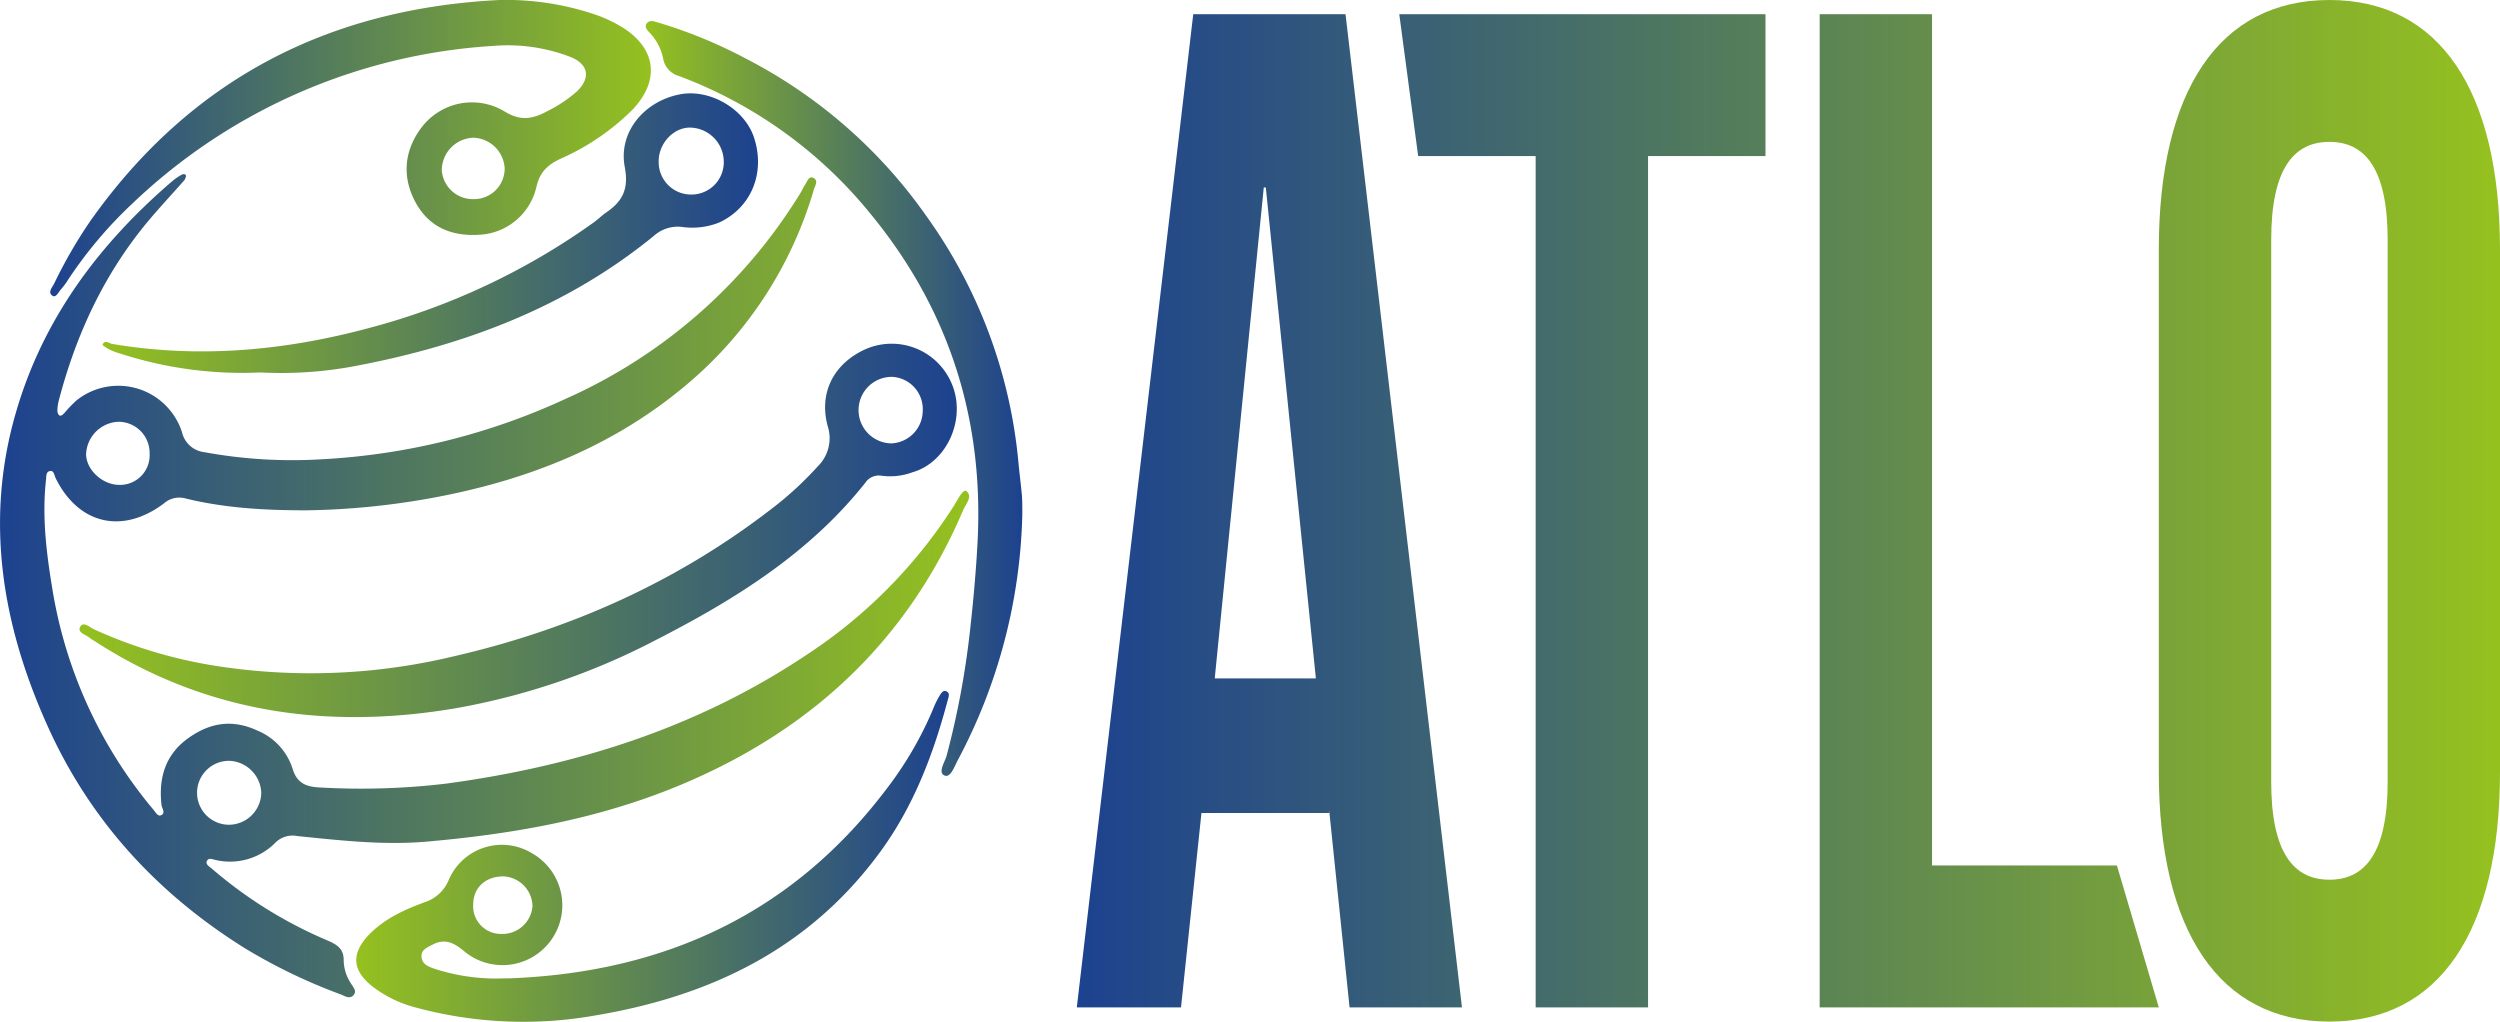 <?xml version="1.0" encoding="UTF-8"?>
<svg xmlns="http://www.w3.org/2000/svg" xmlns:xlink="http://www.w3.org/1999/xlink" viewBox="0 0 481.75 196.86">
  <defs>
    <style>.cls-1{fill:url(#Degradado_sin_nombre_20);}.cls-2{fill:url(#Degradado_sin_nombre_24);}.cls-3{fill:url(#Degradado_sin_nombre_29);}.cls-4{fill:url(#Degradado_sin_nombre_32);}.cls-5{fill:url(#Degradado_sin_nombre_8);}.cls-6{fill:url(#Degradado_sin_nombre_8-2);}.cls-7{fill:url(#Degradado_sin_nombre_8-3);}.cls-8{fill:url(#Degradado_sin_nombre_8-4);}.cls-9{fill:url(#Degradado_sin_nombre_8-5);}.cls-10{fill:url(#Degradado_sin_nombre_8-6);}</style>
    <linearGradient id="Degradado_sin_nombre_20" x1="207.5" y1="98.43" x2="281.72" y2="98.43" gradientUnits="userSpaceOnUse">
      <stop offset="0" stop-color="#1d428f"></stop>
      <stop offset="1" stop-color="#3d6471"></stop>
    </linearGradient>
    <linearGradient id="Degradado_sin_nombre_24" x1="269.64" y1="98.43" x2="340.21" y2="98.43" gradientUnits="userSpaceOnUse">
      <stop offset="0" stop-color="#385f76"></stop>
      <stop offset="1" stop-color="#567f59"></stop>
    </linearGradient>
    <linearGradient id="Degradado_sin_nombre_29" x1="350.65" y1="98.43" x2="416" y2="98.43" gradientUnits="userSpaceOnUse">
      <stop offset="0" stop-color="#5b8455"></stop>
      <stop offset="1" stop-color="#78a23a"></stop>
    </linearGradient>
    <linearGradient id="Degradado_sin_nombre_32" x1="416" y1="98.43" x2="481.75" y2="98.43" gradientUnits="userSpaceOnUse">
      <stop offset="0" stop-color="#79a339"></stop>
      <stop offset="1" stop-color="#95c11f"></stop>
    </linearGradient>
    <linearGradient id="Degradado_sin_nombre_8" y1="112.82" x2="186.75" y2="112.82" gradientUnits="userSpaceOnUse">
      <stop offset="0" stop-color="#1d428f"></stop>
      <stop offset="1" stop-color="#95c11f"></stop>
    </linearGradient>
    <linearGradient id="Degradado_sin_nombre_8-2" x1="184.41" y1="102.21" x2="15.32" y2="102.21" xlink:href="#Degradado_sin_nombre_8"></linearGradient>
    <linearGradient id="Degradado_sin_nombre_8-3" x1="9.67" y1="28.55" x2="125.42" y2="28.55" xlink:href="#Degradado_sin_nombre_8"></linearGradient>
    <linearGradient id="Degradado_sin_nombre_8-4" x1="182.84" y1="164.99" x2="68.63" y2="164.99" xlink:href="#Degradado_sin_nombre_8"></linearGradient>
    <linearGradient id="Degradado_sin_nombre_8-5" x1="196.98" y1="76.79" x2="124.41" y2="76.79" xlink:href="#Degradado_sin_nombre_8"></linearGradient>
    <linearGradient id="Degradado_sin_nombre_8-6" x1="146.07" y1="44.94" x2="19.76" y2="44.94" xlink:href="#Degradado_sin_nombre_8"></linearGradient>
  </defs>
  <g id="Capa_2" data-name="Capa 2">
    <g id="Layer_1" data-name="Layer 1">
      <path class="cls-1" d="M229.94,2.73,207.5,194.12h20.08l3.94-37.45h24.61v-.55l3.93,38h21.66L259.28,2.73Zm4.14,128,9.45-94.6h.39l9.65,94.6Z"></path>
      <polygon class="cls-2" points="273.28 30.07 295.92 30.07 295.92 194.12 317.58 194.12 317.58 30.07 340.21 30.07 340.21 2.73 269.64 2.73 273.28 30.07"></polygon>
      <polygon class="cls-3" points="372.3 166.78 372.3 2.73 350.65 2.73 350.65 194.12 416 194.12 407.93 166.78 372.3 166.78"></polygon>
      <path class="cls-4" d="M448.88,0C427.62,0,416,17.5,416,48.12V148.74c0,30.62,11.62,48.12,32.88,48.12s32.87-17.5,32.87-48.12V48.12C481.75,17.5,470.14,0,448.88,0ZM460.1,150.65c0,13.67-4.33,18.87-11.22,18.87s-11.22-5.2-11.22-18.87V46.21c0-13.67,4.33-18.87,11.22-18.87s11.22,5.2,11.22,18.87Z"></path>
      <path class="cls-5" d="M59,98.34c-8.53,0-15.91-.51-23.14-2.26A4.5,4.5,0,0,0,31.6,97c-8.06,6.06-16.51,4-20.88-4.87-.27-.56-.32-1.51-1.1-1.36s-.68,1-.75,1.67c-.81,7.17.09,14.27,1.26,21.3a88.06,88.06,0,0,0,17.94,40.46c.48.62,1,1.22,1.48,1.81s.89,1.34,1.45,1.1c1-.41.19-1.33.12-2-.57-5.13.7-9.6,5-12.75s8.7-3.83,13.57-1.54a11.81,11.81,0,0,1,6.67,7.25c.92,3.14,3,3.59,5.55,3.69A138.82,138.82,0,0,0,86,151c24.89-3.37,48.35-10.72,69.39-24.79a95.78,95.78,0,0,0,28.5-28.86c.65-1.06,1.71-3.16,2.3-2.73,1.34,1-.09,2.53-.59,3.69-10.73,25.16-29.21,42.35-54.3,52.88-15.76,6.61-32.26,9.52-49.17,11-8.37.71-16.58-.25-24.84-1.08a4.65,4.65,0,0,0-4.21,1.26,12.28,12.28,0,0,1-11.44,3.37c-.61-.11-1.39-.55-1.75.14s.48,1.11.93,1.51a84.59,84.59,0,0,0,22.41,13.89c1.94.85,3.05,1.71,3,3.88a8.27,8.27,0,0,0,1.43,4.39c.38.66,1.09,1.36.56,2.1-.69.95-1.65.37-2.48,0a106.35,106.35,0,0,1-18.56-8.93C30,172,17,157.66,8.88,139.25.39,120.14-2.91,100.26,3,79.73,8.18,61.61,19,47.08,33.22,34.89a11.88,11.88,0,0,1,1.59-1.11c.32-.19.79-.4,1,0,.11.2-.12.72-.33,1-2.23,2.53-4.54,5-6.71,7.57-8.6,10.21-14.09,22-17.44,34.83A8.82,8.82,0,0,0,11.06,79a1.39,1.39,0,0,0,.31,1c.35.27.72-.08,1-.37a25,25,0,0,1,2.42-2.51,12.9,12.9,0,0,1,20.28,6.16,5,5,0,0,0,4.28,3.85,93.67,93.67,0,0,0,22.49,1.38,128,128,0,0,0,47.3-11.72,101.3,101.3,0,0,0,45.19-39.74c.27-.44.46-.94.75-1.36.42-.61.73-1.77,1.56-1.45,1.2.47.4,1.58.17,2.35a77.31,77.31,0,0,1-23.94,37.06C118.45,86,101.48,92.64,83,96A145.47,145.47,0,0,1,59,98.34ZM44.2,146.61a6.16,6.16,0,0,0-.13,12.32,6.28,6.28,0,0,0,6.28-6.09A6.42,6.42,0,0,0,44.2,146.61ZM28.83,87.41a6,6,0,0,0-6.12-6.13,6.5,6.5,0,0,0-6.12,6.33c.1,3.06,3.3,5.91,6.56,5.83A5.71,5.71,0,0,0,28.83,87.41Z"></path>
      <path class="cls-6" d="M169.86,91.67a3.13,3.13,0,0,0-3.13,1.38c-10.82,13.63-25.23,22.55-40.44,30.33a133.22,133.22,0,0,1-38.54,13.11c-24.83,4.2-48.34.86-69.79-13.12a6.1,6.1,0,0,1-.65-.43c-.74-.65-2.41-1-1.89-2.09.61-1.2,1.83,0,2.65.4a90.49,90.49,0,0,0,24.55,7.22,118.1,118.1,0,0,0,44.83-2c22.42-5.16,43-14.33,61.27-28.45a65.08,65.08,0,0,0,8.86-8.15,7.58,7.58,0,0,0,1.91-7.78c-1.68-6.23,1-11.69,6.74-14.54a12.55,12.55,0,0,1,17,6c3.21,6.89-.67,15.54-7.38,17.45A12.34,12.34,0,0,1,169.86,91.67Zm7.95-12.56a6.22,6.22,0,0,0-5.87-6.49,6.41,6.41,0,1,0-.17,12.82A6.32,6.32,0,0,0,177.81,79.11Z"></path>
      <path class="cls-7" d="M96.25,0a53.82,53.82,0,0,1,18.46,2.81,26.89,26.89,0,0,1,4.93,2.28c6.84,4.09,7.68,10.42,2.14,16.15A45.9,45.9,0,0,1,108,30.6c-2.37,1.11-3.9,2.46-4.59,5.23a11.88,11.88,0,0,1-10.66,9.38c-5.33.43-9.84-1.19-12.55-6s-2.47-10,1-14.6a12.17,12.17,0,0,1,16-3.15c3.1,1.91,5.41,1.5,8.19,0a26.26,26.26,0,0,0,5.81-3.87c2.67-2.6,2.2-5.24-1.29-6.62A33.63,33.63,0,0,0,95,8.85,110.5,110.5,0,0,0,25.44,39.29,82.2,82.2,0,0,0,13.17,53.83a14.19,14.19,0,0,1-1.38,1.88c-.5.53-1,1.75-1.68,1.28-1-.65,0-1.65.35-2.39a91.53,91.53,0,0,1,7-12.09C36.71,15.32,63.25,1.65,96.25,0ZM91.36,38.37a5.89,5.89,0,0,0,5.89-5.92,6.24,6.24,0,0,0-6-5.91,6.3,6.3,0,0,0-6.12,6.28A6,6,0,0,0,91.36,38.37Z"></path>
      <path class="cls-8" d="M98.35,188.52c29.67-1.17,54.28-12.44,72.44-36.43a69.37,69.37,0,0,0,9-15.42,16.58,16.58,0,0,1,1.17-2.44c.32-.51.71-1.35,1.44-1s.38,1.11.22,1.72c-2.78,10.47-6.59,20.48-13.08,29.31-13.65,18.6-32.67,27.71-54.9,31.43a79.39,79.39,0,0,1-34.7-1.59,23,23,0,0,1-8-3.88c-4.11-3.15-4.36-6.45-.79-10.15,3-3.08,6.78-4.77,10.68-6.21a7.47,7.47,0,0,0,4.63-4.27,11.14,11.14,0,0,1,16-5.2,11.53,11.53,0,1,1-13.06,18.88c-1.89-1.59-3.66-2.47-6-1.26-1,.52-2.32,1-2.17,2.43s1.36,1.83,2.46,2.23a38.41,38.41,0,0,0,10.31,1.86C95.49,188.61,96.92,188.52,98.35,188.52Zm4.26-13.93A5.86,5.86,0,0,0,97,168.88c-3.42,0-5.79,2.14-5.81,5.36a5.35,5.35,0,0,0,5.5,5.73A5.8,5.8,0,0,0,102.61,174.59Z"></path>
      <path class="cls-9" d="M197,99.11a105.84,105.84,0,0,1-12.45,47.4c-.62,1.17-1.39,3.44-2.54,2.93-1.31-.58,0-2.47.39-3.77a163.69,163.69,0,0,0,4.55-24.43c.62-5.54,1.12-11.09,1.42-16.66,1.26-23.79-5.47-45-20.7-63.47a86.48,86.48,0,0,0-36.86-26.47,4.22,4.22,0,0,1-3-3.24,10.26,10.26,0,0,0-2.64-5.12c-.46-.46-1-1.07-.59-1.7.51-.79,1.38-.49,2.12-.27a91.56,91.56,0,0,1,16.91,6.92,96.31,96.31,0,0,1,34.87,30.36A96.5,96.5,0,0,1,196.25,89.1c.2,2.19.5,4.38.69,6.57C197,96.7,197,97.75,197,99.11Z"></path>
      <path class="cls-10" d="M50.21,71.77a76.15,76.15,0,0,1-26.77-3.55,16.94,16.94,0,0,1-2.2-.79c-.56-.26-1.53-.9-1.48-1,.45-1.06,1.29-.25,1.89-.15C38.47,69.11,55,67.57,71.37,63.14a132.47,132.47,0,0,0,43.06-20.29c.84-.61,1.58-1.36,2.43-1.94,3.14-2.14,4.33-4.54,3.53-8.73-1.27-6.71,3.74-12.67,10.62-14,5.77-1.11,12.45,2.78,14.28,8.3,2.25,6.8-.5,13.51-6.68,16.39a14,14,0,0,1-7.27.85A6.91,6.91,0,0,0,126,45.45c-16.7,13.64-36.2,21-57.11,25A76.48,76.48,0,0,1,50.21,71.77Zm83-34.28a6.23,6.23,0,0,0,6.26-6.43,6.6,6.6,0,0,0-6.72-6.47c-3.12.12-5.85,3.16-5.82,6.51A6.24,6.24,0,0,0,133.23,37.49Z"></path>
    </g>
  </g>
</svg>

